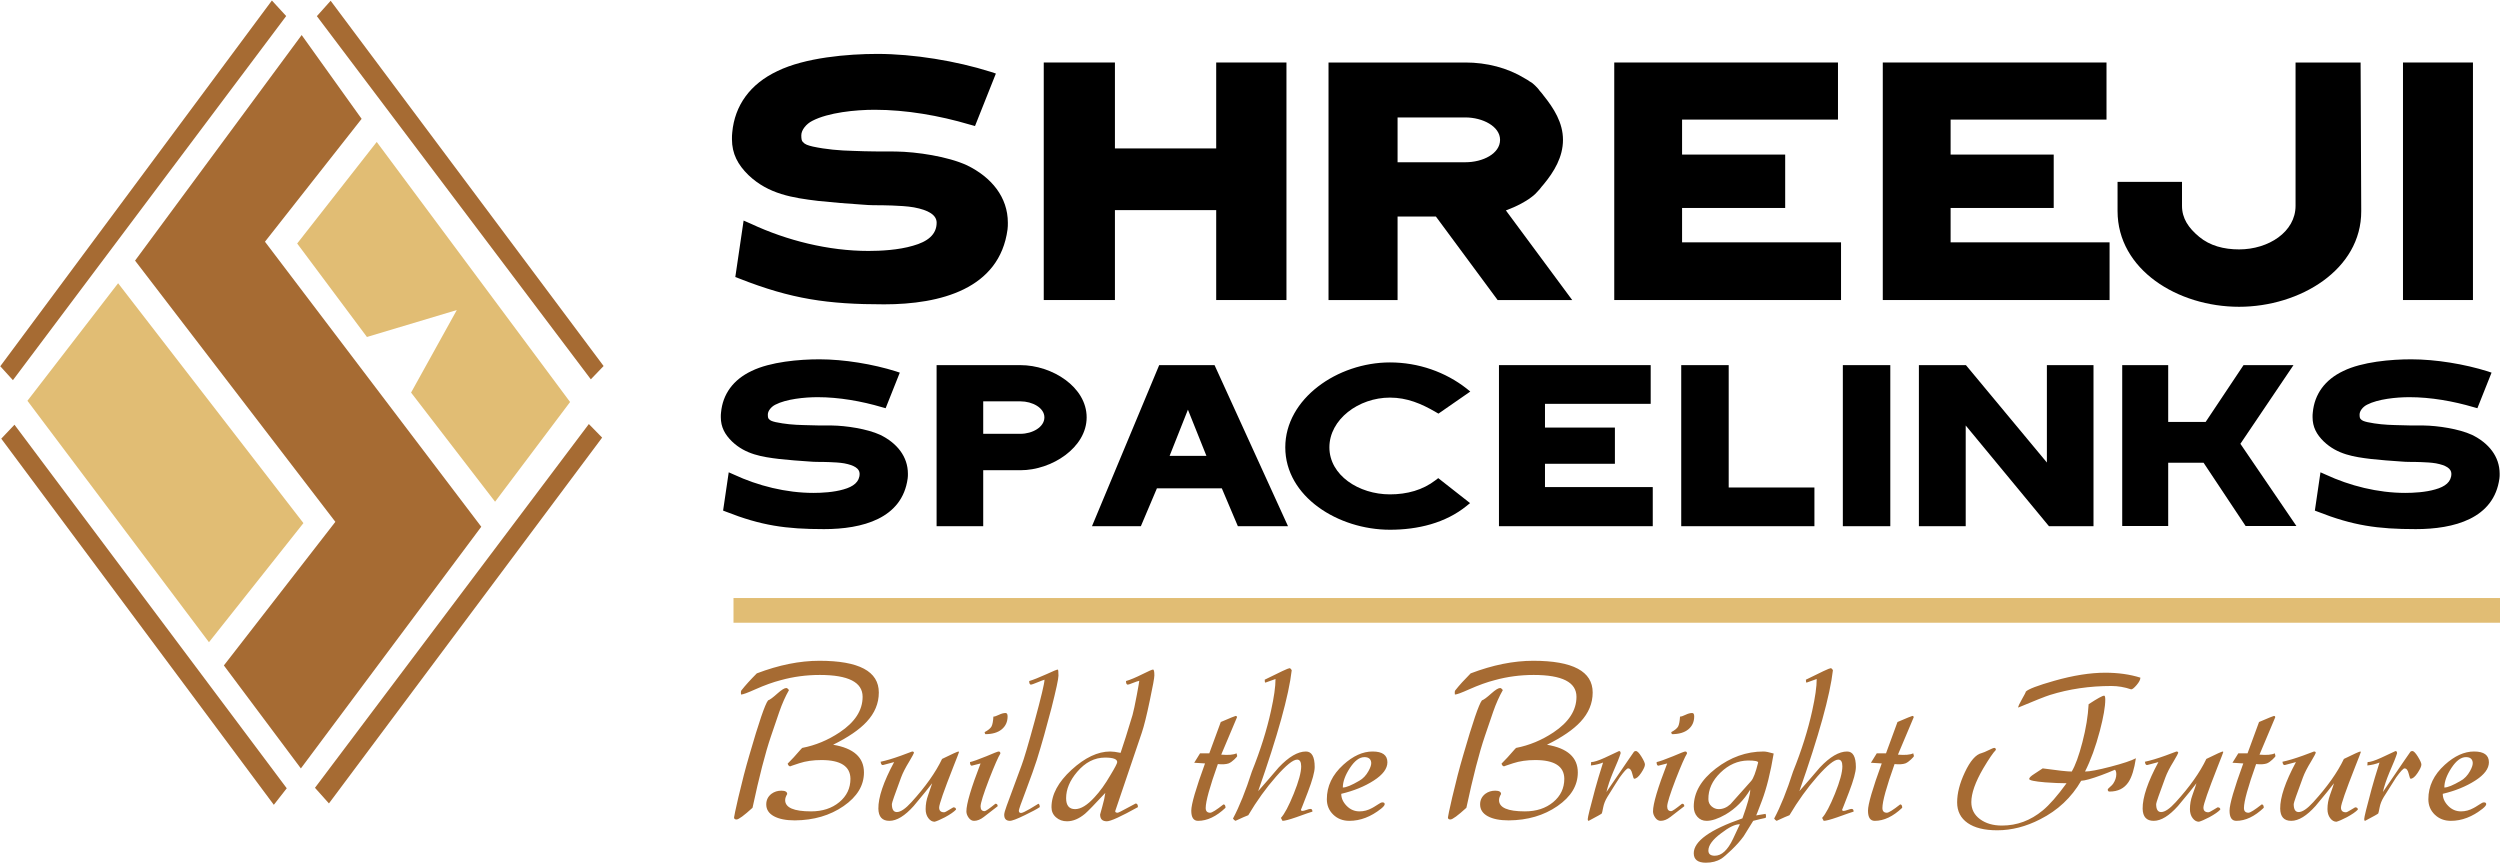 <?xml version="1.0" encoding="UTF-8" standalone="no"?>
<!DOCTYPE svg PUBLIC "-//W3C//DTD SVG 1.1//EN" "http://www.w3.org/Graphics/SVG/1.1/DTD/svg11.dtd">
<svg width="100%" height="100%" viewBox="0 0 500 173" version="1.1" xmlns="http://www.w3.org/2000/svg" xmlns:xlink="http://www.w3.org/1999/xlink" xml:space="preserve" xmlns:serif="http://www.serif.com/" style="fill-rule:evenodd;clip-rule:evenodd;stroke-linejoin:round;stroke-miterlimit:2;">
    <g id="Layer-1" serif:id="Layer 1" transform="matrix(1.853,0,0,1.853,-105.222,-177.503)">
        <g transform="matrix(1,0,0,1,0,-19.332)">
            <path d="M92.981,171.448L71.362,143.253L89.344,118.907L95.816,127.952L85.383,141.213L108.729,171.977L89.259,198.063L80.948,186.948L92.981,171.448Z" style="fill:rgb(166,107,51);fill-rule:nonzero;"/>
        </g>
        <g transform="matrix(0.611,-0.792,-0.792,-0.611,149.278,297.725)">
            <path d="M70.925,167.762L86.943,167.762L78.665,136.121L62.263,136.34L70.925,167.762Z" style="fill:rgb(225,189,116);fill-rule:nonzero;"/>
        </g>
        <g transform="matrix(-0.597,-0.802,-0.802,0.597,224.201,139.193)">
            <path d="M47.462,136.567L96.74,136.567L97.095,134.524L48.061,134.382L47.462,136.567Z" style="fill:rgb(166,107,51);fill-rule:nonzero;"/>
        </g>
        <g transform="matrix(1,0,0,1,0,-36.58)">
            <path d="M88.86,158.654L97.446,147.693L118.315,175.762L110.219,186.525L101.153,174.745L106.091,165.834L96.389,168.744L88.86,158.654Z" style="fill:rgb(225,189,116);fill-rule:nonzero;"/>
        </g>
        <g transform="matrix(-0.673,-0.74,-0.74,0.673,255.086,47.778)">
            <path d="M66.589,205.531L68.617,205.531L78.094,157.294L75.815,157.282L66.589,205.531Z" style="fill:rgb(166,107,51);fill-rule:nonzero;"/>
        </g>
        <g transform="matrix(-0.602,-0.798,-0.798,0.602,315.213,92.017)">
            <path d="M81.565,182.401L130.684,182.401L131.115,180.212L81.881,180.435L81.565,182.401Z" style="fill:rgb(166,107,51);fill-rule:nonzero;"/>
        </g>
        <g transform="matrix(-0.667,-0.745,-0.745,0.667,278.157,150.785)">
            <path d="M100.35,159.645L102.611,159.645L112.146,111.43L110.098,111.338L100.35,159.645Z" style="fill:rgb(166,107,51);fill-rule:nonzero;"/>
        </g>
        <g transform="matrix(1,0,0,1,0,-67.387)">
            <path d="M151.189,175.027C149.103,175.027 146.186,175.325 144.464,176.22C143.803,176.551 143.272,177.213 143.272,177.776C143.272,178.173 143.306,178.372 143.438,178.505C143.67,178.77 143.967,178.868 144.529,179.001C145.923,179.3 147.412,179.433 148.903,179.465C150.46,179.532 151.983,179.532 153.473,179.532C155.725,179.565 159.072,180.061 161.158,181.022C163.809,182.314 165.565,184.467 165.565,187.217C165.565,187.448 165.565,187.713 165.531,187.944C164.669,194.371 158.277,196.027 152.215,196.027C146.121,196.027 142.212,195.464 136.581,193.244L136.149,193.079L137.045,186.985L137.873,187.348C141.714,189.137 146.186,190.264 150.525,190.264C151.85,190.264 153.772,190.165 155.33,189.701C156.885,189.27 157.879,188.509 157.879,187.217C157.879,186.389 157.017,185.858 155.429,185.56C154.666,185.428 153.838,185.395 153.077,185.361C152.314,185.329 151.585,185.329 151.09,185.329C150.692,185.329 150.261,185.295 149.829,185.262C148.241,185.163 146.684,185.03 145.095,184.865C142.345,184.533 139.727,184.136 137.573,182.082C136.415,180.956 135.787,179.763 135.787,178.207C135.787,177.941 135.787,177.71 135.818,177.478C136.084,174.564 137.74,172.244 140.688,170.854C143.67,169.395 148.275,168.998 151.486,168.998C155.395,168.998 159.999,169.76 163.677,170.92L164.273,171.118L162.02,176.782L161.424,176.617C158.176,175.656 154.6,175.027 151.189,175.027" style="fill-rule:nonzero;"/>
        </g>
        <g transform="matrix(1,0,0,1,0,-66.924)">
            <path d="M177.122,185.395L177.122,195.1L169.44,195.1L169.44,169.462L177.122,169.462L177.122,178.737L188.053,178.737L188.053,169.462L195.636,169.462L195.636,195.1L188.053,195.1L188.053,185.395L177.122,185.395Z" style="fill-rule:nonzero;"/>
        </g>
        <g transform="matrix(1,0,0,1,0,-66.924)">
            <path d="M207.629,175.392L207.629,180.228L214.948,180.228C216.836,180.228 218.692,179.3 218.692,177.81C218.692,176.352 216.804,175.392 214.948,175.392L207.629,175.392ZM214.948,169.462C217.234,169.462 219.487,170.026 221.374,171.185C221.539,171.284 221.74,171.384 221.904,171.517C222.104,171.616 222.302,171.781 222.468,171.946C222.633,172.112 222.833,172.311 222.963,172.51C223.13,172.676 223.263,172.873 223.396,173.04C224.487,174.398 225.482,175.954 225.482,177.81C225.482,179.664 224.521,181.254 223.396,182.612C223.263,182.777 223.096,182.943 222.963,183.143L222.468,183.672C221.672,184.401 220.413,185.03 219.32,185.428L226.477,195.1L218.427,195.1L211.768,186.09L207.629,186.09L207.629,195.1L200.176,195.1L200.176,169.462L214.948,169.462Z" style="fill-rule:nonzero;"/>
        </g>
        <g transform="matrix(1,0,0,1,0,-66.924)">
            <path d="M255.163,175.624L238.336,175.624L238.336,179.4L249.465,179.4L249.465,185.163L238.336,185.163L238.336,188.873L255.493,188.873L255.493,195.1L231.016,195.1L231.016,169.462L255.163,169.462L255.163,175.624Z" style="fill-rule:nonzero;"/>
        </g>
        <g transform="matrix(1,0,0,1,0,-66.924)">
            <path d="M284.146,175.624L267.32,175.624L267.32,179.4L278.448,179.4L278.448,185.163L267.32,185.163L267.32,188.873L284.477,188.873L284.477,195.1L259.999,195.1L259.999,169.462L284.146,169.462L284.146,175.624Z" style="fill-rule:nonzero;"/>
        </g>
        <g transform="matrix(1,0,0,1,0,-66.195)">
            <path d="M285.339,184.765L285.339,181.619L292.295,181.619L292.295,184.202C292.295,185.561 292.99,186.587 294.15,187.548C295.308,188.509 296.8,188.906 298.456,188.906C301.634,188.906 304.551,187.017 304.551,184.202L304.551,168.733L311.572,168.733L311.64,184.765C311.671,191.092 305.014,195.1 298.456,195.1C291.831,195.1 285.339,191.092 285.339,184.765" style="fill-rule:nonzero;"/>
        </g>
        <g transform="matrix(-1,0,0,1,639.843,-66.924)">
            <rect x="316.145" y="169.462" width="7.552" height="25.638"/>
        </g>
        <g transform="matrix(1,0,0,1,0,-10.162)">
            <path d="M145.03,148.823C143.613,148.823 141.636,149.026 140.47,149.632C140.019,149.856 139.66,150.307 139.66,150.688C139.66,150.958 139.683,151.092 139.774,151.182C139.93,151.361 140.134,151.429 140.514,151.519C141.457,151.721 142.467,151.811 143.48,151.833C144.535,151.879 145.569,151.879 146.579,151.879C148.105,151.901 150.374,152.238 151.79,152.889C153.587,153.766 154.778,155.225 154.778,157.09C154.778,157.246 154.778,157.426 154.754,157.582C154.171,161.941 149.837,163.064 145.725,163.064C141.592,163.064 138.941,162.681 135.123,161.176L134.831,161.064L135.438,156.931L135.998,157.178C138.605,158.392 141.636,159.155 144.579,159.155C145.477,159.155 146.78,159.087 147.837,158.775C148.892,158.481 149.566,157.965 149.566,157.09C149.566,156.527 148.983,156.167 147.905,155.964C147.387,155.876 146.827,155.853 146.308,155.831C145.793,155.808 145.298,155.808 144.962,155.808C144.691,155.808 144.399,155.785 144.108,155.764C143.03,155.698 141.975,155.607 140.897,155.495C139.032,155.27 137.258,155.001 135.797,153.608C135.011,152.845 134.584,152.036 134.584,150.98C134.584,150.8 134.584,150.643 134.607,150.487C134.787,148.51 135.909,146.937 137.909,145.994C139.93,145.004 143.053,144.736 145.23,144.736C147.881,144.736 151.004,145.252 153.496,146.038L153.902,146.174L152.374,150.014L151.97,149.902C149.769,149.251 147.342,148.823 145.03,148.823" style="fill-rule:nonzero;"/>
        </g>
        <g transform="matrix(1,0,0,1,0,-9.85)">
            <path d="M162.906,148.961L162.906,152.465L166.927,152.465C168.208,152.465 169.51,151.746 169.51,150.69C169.51,149.657 168.208,148.961 166.927,148.961L162.906,148.961ZM166.927,145.052C170.341,145.052 174.07,147.411 174.07,150.69C174.07,153.948 170.32,156.395 166.927,156.395L162.906,156.395L162.906,162.437L157.874,162.437L157.874,145.052L166.927,145.052Z" style="fill-rule:nonzero;"/>
        </g>
        <g transform="matrix(1,0,0,1,0,-9.85)">
            <path d="M186.998,154.846L185.001,149.859L183.024,154.846L186.998,154.846ZM181.899,145.052L187.875,145.052L195.803,162.437L190.391,162.437L188.659,158.348L181.654,158.348L179.922,162.437L174.646,162.437L181.899,145.052Z" style="fill-rule:nonzero;"/>
        </g>
        <g transform="matrix(1,0,0,1,0,-9.759)">
            <path d="M206.806,162.728C201.212,162.728 195.509,159.155 195.509,153.833C195.509,148.578 201.144,144.669 206.806,144.669C209.884,144.669 212.804,145.703 215.093,147.5L215.476,147.813L212.041,150.195L211.77,150.038C210.197,149.117 208.648,148.466 206.806,148.466C203.416,148.466 200.27,150.824 200.27,153.833C200.27,156.842 203.436,158.91 206.806,158.91C208.671,158.91 210.356,158.436 211.726,157.381L212.018,157.157L215.453,159.853L215.093,160.145C212.804,162.009 209.817,162.728 206.806,162.728" style="fill-rule:nonzero;"/>
        </g>
        <g transform="matrix(1,0,0,1,0,-9.851)">
            <path d="M234.949,149.231L223.539,149.231L223.539,151.792L231.086,151.792L231.086,155.7L223.539,155.7L223.539,158.215L235.172,158.215L235.172,162.437L218.572,162.437L218.572,145.052L234.949,145.052L234.949,149.231Z" style="fill-rule:nonzero;"/>
        </g>
        <g transform="matrix(1,0,0,1,0,-9.85)">
            <path d="M243.368,145.052L243.368,158.259L252.621,158.259L252.621,162.437L238.245,162.437L238.245,145.052L243.368,145.052Z" style="fill-rule:nonzero;"/>
        </g>
        <g transform="matrix(-1,0,0,1,516.5,-9.85)">
            <rect x="255.689" y="145.052" width="5.123" height="17.385"/>
        </g>
        <g transform="matrix(1,0,0,1,0,-9.85)">
            <path d="M282.743,145.052L282.743,162.437L277.935,162.437L268.95,151.566L268.95,162.437L263.897,162.437L263.897,145.052L268.974,145.052L277.711,155.564L277.711,145.052L282.743,145.052Z" style="fill-rule:nonzero;"/>
        </g>
        <g transform="matrix(1,0,0,1,0,-9.871)">
            <path d="M304.642,162.436L299.16,162.436L294.623,155.608L290.805,155.608L290.805,162.436L285.842,162.436L285.842,145.073L290.805,145.073L290.805,151.205L294.847,151.205L298.936,145.073L304.327,145.073L298.597,153.564L304.642,162.436Z" style="fill-rule:nonzero;"/>
        </g>
        <g transform="matrix(1,0,0,1,0,-10.162)">
            <path d="M316.833,148.823C315.416,148.823 313.439,149.026 312.273,149.632C311.822,149.856 311.462,150.307 311.462,150.688C311.462,150.958 311.486,151.092 311.577,151.182C311.733,151.361 311.937,151.429 312.317,151.519C313.259,151.721 314.27,151.811 315.283,151.833C316.338,151.879 317.372,151.879 318.382,151.879C319.908,151.901 322.177,152.238 323.593,152.889C325.391,153.766 326.58,155.225 326.58,157.09C326.58,157.246 326.58,157.426 326.557,157.582C325.974,161.941 321.64,163.064 317.528,163.064C313.395,163.064 310.744,162.681 306.926,161.176L306.634,161.064L307.241,156.931L307.801,157.178C310.408,158.392 313.439,159.155 316.382,159.155C317.281,159.155 318.583,159.087 319.64,158.775C320.695,158.481 321.369,157.965 321.369,157.09C321.369,156.527 320.786,156.167 319.708,155.964C319.189,155.876 318.63,155.853 318.111,155.831C317.596,155.808 317.101,155.808 316.765,155.808C316.494,155.808 316.203,155.785 315.911,155.764C314.833,155.698 313.778,155.607 312.699,155.495C310.835,155.27 309.062,155.001 307.6,153.608C306.814,152.845 306.387,152.036 306.387,150.98C306.387,150.8 306.387,150.643 306.41,150.487C306.59,148.51 307.712,146.937 309.712,145.994C311.733,145.004 314.856,144.736 317.033,144.736C319.684,144.736 322.807,145.252 325.3,146.038L325.706,146.174L324.177,150.014L323.773,149.902C321.572,149.251 319.145,148.823 316.833,148.823" style="fill-rule:nonzero;"/>
        </g>
        <g transform="matrix(-1,0,0,1,462.601,25.707)">
            <rect x="135.952" y="134.632" width="190.696" height="2.667" style="fill:rgb(225,189,116);"/>
        </g>
        <g transform="matrix(1,0,0,1,0,58.382)">
            <path d="M151.638,112.156C151.638,113.322 151.201,114.375 150.326,115.315C149.549,116.157 148.342,116.983 146.706,117.793C148.925,118.165 150.034,119.162 150.034,120.782C150.034,122.191 149.301,123.402 147.836,124.415C146.369,125.427 144.616,125.941 142.575,125.957C141.619,125.957 140.866,125.807 140.315,125.508C139.765,125.208 139.489,124.782 139.489,124.232C139.489,123.763 139.675,123.382 140.048,123.09C140.356,122.863 140.712,122.75 141.117,122.75C141.538,122.75 141.749,122.872 141.749,123.115C141.603,123.357 141.53,123.576 141.53,123.77C141.53,124.58 142.462,124.985 144.324,124.985C145.556,124.985 146.572,124.653 147.374,123.989C148.176,123.325 148.576,122.482 148.576,121.462C148.56,120.117 147.516,119.445 145.442,119.445C144.551,119.445 143.758,119.559 143.061,119.786C142.364,120.012 142.04,120.126 142.089,120.126C141.959,120.126 141.862,120.029 141.797,119.834C142.267,119.364 142.672,118.927 143.012,118.522C143.239,118.263 143.361,118.133 143.377,118.133C144.802,117.858 146.147,117.299 147.41,116.457C149.062,115.355 149.889,114.075 149.889,112.618C149.889,111.047 148.35,110.26 145.272,110.26C143.814,110.26 142.413,110.447 141.068,110.82C140.243,111.03 139.319,111.362 138.299,111.816C137.472,112.188 136.962,112.375 136.768,112.375C136.736,112.132 136.752,111.978 136.816,111.913C137.238,111.378 137.788,110.771 138.469,110.09C140.85,109.183 143.102,108.73 145.224,108.73C149.5,108.73 151.638,109.872 151.638,112.156ZM141.943,111.889C141.555,112.569 141.206,113.351 140.899,114.234C140.591,115.116 140.291,115.995 139.999,116.87C139.384,118.684 138.72,121.26 138.007,124.597C137.083,125.439 136.509,125.86 136.282,125.86C136.103,125.86 136.014,125.787 136.014,125.641C136.014,125.544 136.168,124.823 136.476,123.479C136.865,121.81 137.262,120.288 137.667,118.911C138.687,115.38 139.359,113.412 139.684,113.006C139.878,112.942 140.218,112.69 140.704,112.253C141.141,111.864 141.457,111.67 141.652,111.67C141.733,111.67 141.83,111.743 141.943,111.889ZM160.24,118.522C160.272,118.522 160.288,118.546 160.288,118.595C160.288,118.627 160.086,119.154 159.681,120.174C158.66,122.766 158.15,124.232 158.15,124.573C158.15,124.912 158.328,125.083 158.685,125.083C158.766,125.083 158.948,124.993 159.231,124.815C159.515,124.637 159.664,124.548 159.681,124.548C159.875,124.548 159.972,124.629 159.972,124.791C159.746,125.034 159.349,125.309 158.782,125.617C158.279,125.876 157.907,126.038 157.664,126.103C157.405,126.103 157.178,125.973 156.984,125.714C156.789,125.455 156.692,125.131 156.692,124.742C156.692,124.224 156.781,123.722 156.959,123.236C157.218,122.507 157.364,122.078 157.397,121.948C157.073,122.385 156.409,123.204 155.404,124.402C154.449,125.471 153.574,126.006 152.78,126.006C152.003,126.006 151.606,125.569 151.59,124.694C151.573,123.479 152.14,121.802 153.29,119.664L152.1,119.98C151.954,120.012 151.865,119.895 151.832,119.628C152.432,119.502 153.169,119.283 154.043,118.967C154.821,118.672 155.218,118.522 155.234,118.522C155.364,118.522 155.429,118.571 155.429,118.668C155.429,118.717 155.258,119.028 154.918,119.607C154.513,120.267 154.222,120.838 154.043,121.321C153.38,123.106 153.047,124.062 153.047,124.192C153.047,124.771 153.226,125.058 153.582,125.058C153.987,125.058 154.513,124.702 155.161,123.989C156.668,122.337 157.769,120.782 158.466,119.323C159.551,118.789 160.142,118.522 160.24,118.522ZM165.537,114.732C165.537,115.315 165.326,115.78 164.905,116.129C164.484,116.477 163.892,116.651 163.131,116.651C163.083,116.554 163.058,116.481 163.058,116.433C163.447,116.222 163.694,116.019 163.799,115.825C163.905,115.631 163.973,115.274 164.006,114.756C164.135,114.756 164.334,114.691 164.601,114.561C164.868,114.432 165.107,114.367 165.318,114.367C165.463,114.367 165.537,114.489 165.537,114.732ZM164.759,118.741C164.532,119.097 164.127,120.02 163.544,121.511C162.929,123.115 162.621,124.094 162.621,124.451C162.621,124.791 162.766,124.961 163.058,124.961C163.172,124.961 163.56,124.694 164.224,124.159C164.387,124.159 164.467,124.248 164.467,124.427L162.961,125.593C162.605,125.868 162.256,126.006 161.916,126.006C161.689,126.006 161.495,125.893 161.333,125.666C161.171,125.439 161.09,125.212 161.09,124.985C161.09,124.175 161.6,122.45 162.621,119.81L161.669,120.053C161.544,120.053 161.479,119.924 161.479,119.664C161.787,119.599 162.378,119.389 163.252,119.033C164.047,118.692 164.484,118.522 164.564,118.522C164.695,118.522 164.759,118.595 164.759,118.741ZM171.028,110.334C171.028,110.674 170.777,111.84 170.274,113.833C169.74,115.89 169.214,117.753 168.695,119.421C168.469,120.134 168.064,121.268 167.48,122.823C166.994,124.086 166.751,124.782 166.751,124.912C166.751,125.075 166.832,125.155 166.994,125.155C167.124,125.155 167.44,125.01 167.942,124.718C168.249,124.524 168.558,124.337 168.865,124.159C168.962,124.208 169.011,124.329 169.011,124.524C168.703,124.734 168.16,125.026 167.383,125.399C166.525,125.82 165.982,126.022 165.755,126.006C165.366,125.989 165.172,125.771 165.172,125.35C165.172,125.188 165.261,124.864 165.439,124.378L167.043,120.029C167.302,119.348 167.772,117.761 168.452,115.266C169.165,112.642 169.521,111.144 169.521,110.771C169.36,110.82 169.092,110.921 168.719,111.075C168.347,111.229 168.128,111.306 168.064,111.306C167.934,111.306 167.869,111.176 167.869,110.917C168.306,110.787 168.938,110.536 169.764,110.164C170.461,109.84 170.858,109.677 170.955,109.677C171.003,109.677 171.028,109.896 171.028,110.334ZM181.379,110.309C181.379,110.568 181.217,111.46 180.893,112.982C180.553,114.618 180.261,115.793 180.018,116.506L177.151,124.961C177.151,125.075 177.24,125.131 177.418,125.131C177.483,125.131 177.819,124.965 178.427,124.633C179.034,124.301 179.346,124.134 179.362,124.134C179.524,124.134 179.605,124.265 179.605,124.524C177.775,125.544 176.657,126.054 176.252,126.054C175.766,126.054 175.523,125.812 175.523,125.325C175.523,125.293 175.604,124.997 175.766,124.439C175.928,123.88 176.033,123.398 176.082,122.993C174.932,124.228 174.203,124.977 173.895,125.241C173.247,125.783 172.599,126.054 171.951,126.054C171.481,126.054 171.085,125.913 170.761,125.625C170.437,125.342 170.275,124.977 170.275,124.54C170.275,123.167 170.996,121.823 172.437,120.502C173.879,119.182 175.272,118.522 176.617,118.522C176.892,118.522 177.264,118.571 177.734,118.668C178.042,117.777 178.471,116.416 179.022,114.586C179.135,114.181 179.289,113.46 179.484,112.423C179.662,111.468 179.751,110.957 179.751,110.893C179.589,110.925 179.358,111.002 179.058,111.123C178.759,111.245 178.576,111.306 178.512,111.306C178.382,111.306 178.317,111.176 178.317,110.917C178.771,110.787 179.37,110.536 180.115,110.164C180.763,109.84 181.136,109.677 181.233,109.677C181.33,109.677 181.379,109.888 181.379,110.309ZM177.369,119.668C177.369,119.34 176.932,119.178 176.057,119.178C174.923,119.178 173.919,119.692 173.045,120.721C172.251,121.653 171.854,122.6 171.854,123.564C171.854,124.349 172.178,124.742 172.826,124.742C173.442,124.742 174.138,124.317 174.915,123.466C175.499,122.847 176.074,122.045 176.641,121.065C177.127,120.263 177.369,119.797 177.369,119.668ZM190.32,119.008C190.32,119.057 190.215,119.182 190.005,119.381C189.794,119.583 189.591,119.725 189.397,119.806C189.122,119.903 188.733,119.927 188.231,119.879C187.356,122.333 186.919,123.912 186.919,124.621C186.919,124.961 187.081,125.131 187.405,125.131C187.599,125.131 188.077,124.831 188.838,124.232C188.984,124.232 189.057,124.354 189.057,124.597C188.069,125.536 187.081,126.006 186.093,126.006C185.607,126.006 185.363,125.641 185.363,124.912C185.363,124.216 185.858,122.515 186.846,119.81L185.68,119.737L186.311,118.717L187.307,118.717L188.547,115.339C189.568,114.901 190.102,114.683 190.151,114.683C190.248,114.683 190.296,114.732 190.296,114.829L188.595,118.862C189.373,118.927 189.924,118.878 190.248,118.717L190.32,119.008ZM198.683,120.199C198.683,120.717 198.436,121.62 197.942,122.908C197.448,124.196 197.201,124.823 197.201,124.791C197.201,124.888 197.249,124.937 197.347,124.937C197.444,124.937 197.594,124.9 197.796,124.827C197.998,124.754 198.14,124.718 198.221,124.718C198.367,124.718 198.44,124.815 198.44,125.01C198.262,125.058 197.678,125.26 196.691,125.617C195.946,125.876 195.451,126.006 195.208,126.006L195.038,125.69C195.427,125.269 195.889,124.398 196.423,123.078C196.958,121.758 197.225,120.774 197.225,120.126C197.225,119.64 197.079,119.397 196.788,119.397C196.35,119.397 195.593,120.008 194.516,121.231C193.439,122.454 192.438,123.844 191.515,125.399C191.288,125.479 190.827,125.682 190.13,126.006C190.033,125.957 189.944,125.876 189.863,125.763C190.56,124.451 191.24,122.758 191.904,120.685C192.827,118.385 193.516,116.197 193.969,114.124C194.293,112.666 194.455,111.524 194.455,110.698C194.164,110.795 193.799,110.925 193.362,111.087C193.313,111.087 193.289,110.982 193.289,110.771C194.941,109.945 195.832,109.531 195.962,109.531C196.043,109.531 196.124,109.605 196.204,109.751C195.897,112.455 194.69,116.805 192.584,122.798C193.329,121.956 194.066,121.106 194.795,120.247C195.881,119.097 196.861,118.522 197.735,118.522C198.367,118.522 198.683,119.081 198.683,120.199ZM206.531,119.688C206.531,120.369 206.041,121.025 205.061,121.656C204.081,122.289 202.911,122.766 201.55,123.09C201.55,123.56 201.744,123.993 202.133,124.39C202.522,124.787 202.984,124.985 203.518,124.985C203.988,124.985 204.441,124.864 204.879,124.621C204.928,124.605 205.154,124.467 205.559,124.208C205.737,124.078 205.883,124.013 205.997,124.013C206.159,124.013 206.239,124.078 206.239,124.208C206.239,124.321 206.11,124.483 205.851,124.694C204.75,125.569 203.607,126.006 202.425,126.006C201.728,126.006 201.149,125.783 200.688,125.337C200.226,124.892 199.995,124.337 199.995,123.673C199.995,122.264 200.586,121.025 201.769,119.956C202.821,119 203.874,118.522 204.928,118.522C205.997,118.522 206.531,118.911 206.531,119.688ZM204.782,119.688C204.733,119.316 204.49,119.13 204.053,119.13C203.518,119.13 202.996,119.518 202.486,120.296C201.976,121.073 201.72,121.778 201.72,122.41C202.076,122.41 202.668,122.167 203.494,121.681C203.899,121.454 204.231,121.106 204.49,120.636C204.717,120.231 204.814,119.915 204.782,119.688ZM228.687,112.156C228.687,113.322 228.249,114.375 227.375,115.315C226.597,116.157 225.391,116.983 223.754,117.793C225.974,118.165 227.083,119.162 227.083,120.782C227.083,122.191 226.35,123.402 224.884,124.415C223.419,125.427 221.665,125.941 219.624,125.957C218.668,125.957 217.915,125.807 217.364,125.508C216.813,125.208 216.538,124.782 216.538,124.232C216.538,123.763 216.724,123.382 217.097,123.09C217.405,122.863 217.761,122.75 218.166,122.75C218.587,122.75 218.798,122.872 218.798,123.115C218.652,123.357 218.579,123.576 218.579,123.77C218.579,124.58 219.511,124.985 221.373,124.985C222.604,124.985 223.621,124.653 224.423,123.989C225.225,123.325 225.625,122.482 225.625,121.462C225.609,120.117 224.564,119.445 222.491,119.445C221.6,119.445 220.806,119.559 220.11,119.786C219.413,120.012 219.089,120.126 219.138,120.126C219.008,120.126 218.911,120.029 218.847,119.834C219.316,119.364 219.721,118.927 220.061,118.522C220.288,118.263 220.409,118.133 220.426,118.133C221.851,117.858 223.196,117.299 224.459,116.457C226.111,115.355 226.938,114.075 226.938,112.618C226.938,111.047 225.399,110.26 222.321,110.26C220.863,110.26 219.462,110.447 218.117,110.82C217.291,111.03 216.368,111.362 215.347,111.816C214.521,112.188 214.011,112.375 213.817,112.375C213.784,112.132 213.801,111.978 213.865,111.913C214.286,111.378 214.837,110.771 215.517,110.09C217.898,109.183 220.15,108.73 222.272,108.73C226.549,108.73 228.687,109.872 228.687,112.156ZM218.992,111.889C218.603,112.569 218.255,113.351 217.947,114.234C217.639,115.116 217.34,115.995 217.048,116.87C216.433,118.684 215.768,121.26 215.056,124.597C214.133,125.439 213.557,125.86 213.331,125.86C213.152,125.86 213.064,125.787 213.064,125.641C213.064,125.544 213.217,124.823 213.525,123.479C213.914,121.81 214.311,120.288 214.716,118.911C215.736,115.38 216.409,113.412 216.732,113.006C216.927,112.942 217.267,112.69 217.753,112.253C218.19,111.864 218.506,111.67 218.701,111.67C218.782,111.67 218.879,111.743 218.992,111.889ZM234.328,119.932C234.328,120.126 234.19,120.43 233.915,120.843C233.64,121.256 233.388,121.462 233.162,121.462C233.113,121.462 233.044,121.276 232.955,120.904C232.866,120.53 232.716,120.344 232.506,120.344C232.376,120.344 232.076,120.669 231.607,121.316C231.461,121.527 231.015,122.232 230.27,123.43C230.043,123.803 229.894,124.179 229.821,124.56C229.748,124.941 229.699,125.155 229.675,125.204C229.651,125.253 229.177,125.52 228.254,126.006C228.189,126.006 228.156,125.941 228.156,125.812C228.156,125.617 228.423,124.532 228.958,122.556C229.136,121.891 229.42,120.943 229.809,119.713C229.403,119.875 228.966,119.98 228.497,120.029L228.521,119.664C228.812,119.664 229.298,119.51 229.979,119.202C230.497,118.959 231.015,118.717 231.534,118.473C231.647,118.473 231.704,118.554 231.704,118.717C231.575,119.138 231.299,119.826 230.878,120.782C230.554,121.559 230.319,122.264 230.173,122.895L232.433,119.579C232.659,119.251 232.886,118.923 233.113,118.595C233.162,118.514 233.243,118.473 233.356,118.473C233.502,118.473 233.701,118.676 233.952,119.081C234.203,119.486 234.328,119.769 234.328,119.932ZM239.645,114.732C239.645,115.315 239.435,115.78 239.014,116.129C238.592,116.477 238.001,116.651 237.24,116.651C237.192,116.554 237.167,116.481 237.167,116.433C237.556,116.222 237.803,116.019 237.908,115.825C238.013,115.631 238.082,115.274 238.115,114.756C238.244,114.756 238.443,114.691 238.71,114.561C238.977,114.432 239.216,114.367 239.426,114.367C239.573,114.367 239.645,114.489 239.645,114.732ZM238.868,118.741C238.641,119.097 238.236,120.02 237.653,121.511C237.037,123.115 236.73,124.094 236.73,124.451C236.73,124.791 236.876,124.961 237.167,124.961C237.28,124.961 237.669,124.694 238.333,124.159C238.495,124.159 238.576,124.248 238.576,124.427L237.07,125.593C236.713,125.868 236.365,126.006 236.025,126.006C235.798,126.006 235.604,125.893 235.442,125.666C235.28,125.439 235.199,125.212 235.199,124.985C235.199,124.175 235.709,122.45 236.73,119.81L235.778,120.053C235.653,120.053 235.587,119.924 235.587,119.664C235.895,119.599 236.487,119.389 237.361,119.033C238.155,118.692 238.592,118.522 238.673,118.522C238.803,118.522 238.868,118.595 238.868,118.741ZM248.223,118.741C247.882,120.798 247.461,122.491 246.959,123.819C246.538,124.937 246.327,125.471 246.327,125.423C246.57,125.374 246.91,125.318 247.348,125.253C247.412,125.447 247.412,125.593 247.348,125.69C247.023,125.755 246.582,125.86 246.015,126.006C245.404,126.994 245.056,127.553 244.974,127.683C244.635,128.152 244.206,128.634 243.691,129.128C243.172,129.622 242.804,129.942 242.577,130.088C242.108,130.38 241.548,130.525 240.905,130.525C240.034,130.525 239.597,130.185 239.597,129.505C239.597,128.209 241.346,126.954 244.849,125.739C245.412,124.183 245.695,123.147 245.695,122.628C244.999,123.795 244.108,124.694 243.023,125.325C242.229,125.779 241.548,126.006 240.982,126.006C240.576,126.006 240.244,125.86 239.986,125.569C239.726,125.277 239.597,124.912 239.597,124.475C239.597,122.952 240.39,121.58 241.978,120.356C243.565,119.134 245.282,118.522 247.129,118.522C247.356,118.522 247.72,118.595 248.223,118.741ZM246.546,119.713C246.546,119.567 246.182,119.494 245.453,119.494C244.351,119.51 243.359,119.947 242.476,120.806C241.593,121.665 241.16,122.62 241.176,123.673C241.176,123.981 241.289,124.236 241.516,124.439C241.743,124.641 242.003,124.742 242.294,124.742C242.747,124.742 243.169,124.564 243.558,124.208C243.638,124.127 244.384,123.292 245.793,121.705C246.036,121.43 246.287,120.766 246.546,119.713ZM244.577,126.37C244.067,126.37 243.395,126.694 242.557,127.342C241.638,128.022 241.176,128.646 241.176,129.213C241.176,129.586 241.407,129.772 241.864,129.772C242.606,129.772 243.262,129.165 243.837,127.95L244.577,126.37ZM257.095,120.199C257.095,120.717 256.848,121.62 256.354,122.908C255.86,124.196 255.613,124.823 255.613,124.791C255.613,124.888 255.662,124.937 255.759,124.937C255.856,124.937 256.006,124.9 256.208,124.827C256.411,124.754 256.553,124.718 256.634,124.718C256.779,124.718 256.852,124.815 256.852,125.01C256.674,125.058 256.091,125.26 255.103,125.617C254.358,125.876 253.863,126.006 253.621,126.006L253.451,125.69C253.839,125.269 254.301,124.398 254.836,123.078C255.37,121.758 255.637,120.774 255.637,120.126C255.637,119.64 255.492,119.397 255.2,119.397C254.763,119.397 254.005,120.008 252.928,121.231C251.851,122.454 250.851,123.844 249.927,125.399C249.7,125.479 249.239,125.682 248.542,126.006C248.445,125.957 248.356,125.876 248.275,125.763C248.972,124.451 249.652,122.758 250.316,120.685C251.24,118.385 251.928,116.197 252.382,114.124C252.705,112.666 252.867,111.524 252.867,110.698C252.576,110.795 252.211,110.925 251.774,111.087C251.725,111.087 251.701,110.982 251.701,110.771C253.353,109.945 254.244,109.531 254.374,109.531C254.455,109.531 254.536,109.605 254.617,109.751C254.309,112.455 253.102,116.805 250.997,122.798C251.741,121.956 252.479,121.106 253.208,120.247C254.293,119.097 255.273,118.522 256.148,118.522C256.779,118.522 257.095,119.081 257.095,120.199ZM263.36,119.008C263.36,119.057 263.255,119.182 263.044,119.381C262.834,119.583 262.631,119.725 262.437,119.806C262.161,119.903 261.773,119.927 261.27,119.879C260.396,122.333 259.959,123.912 259.959,124.621C259.959,124.961 260.12,125.131 260.444,125.131C260.639,125.131 261.116,124.831 261.878,124.232C262.024,124.232 262.096,124.354 262.096,124.597C261.109,125.536 260.12,126.006 259.132,126.006C258.646,126.006 258.403,125.641 258.403,124.912C258.403,124.216 258.897,122.515 259.886,119.81L258.719,119.737L259.351,118.717L260.348,118.717L261.586,115.339C262.607,114.901 263.142,114.683 263.19,114.683C263.287,114.683 263.336,114.732 263.336,114.829L261.635,118.862C262.412,118.927 262.963,118.878 263.287,118.717L263.36,119.008ZM287.804,110.552C287.804,110.763 287.67,111.026 287.403,111.342C287.136,111.657 286.937,111.816 286.808,111.816C286.095,111.573 285.382,111.451 284.669,111.451C282.321,111.451 280.109,111.775 278.036,112.423C277.566,112.569 276.424,113.023 274.61,113.783C274.61,113.654 274.748,113.351 275.023,112.873C275.298,112.395 275.436,112.124 275.436,112.059C275.711,111.783 276.732,111.395 278.498,110.893C280.555,110.309 282.393,110.018 284.013,110.018C285.407,110.018 286.67,110.196 287.804,110.552ZM287.318,119.251C287.14,120.434 286.872,121.292 286.516,121.827C286.063,122.507 285.382,122.847 284.475,122.847C284.345,122.847 284.281,122.774 284.281,122.628C284.281,122.58 284.361,122.486 284.524,122.349C284.685,122.211 284.799,122.094 284.864,121.997C285.091,121.656 285.204,121.316 285.204,120.976C285.204,120.75 285.155,120.587 285.059,120.49C284.524,120.717 284.038,120.911 283.6,121.073C282.547,121.462 281.819,121.665 281.413,121.681C280.361,123.495 278.886,124.88 276.991,125.836C275.452,126.629 273.905,127.026 272.35,127.026C270.973,127.026 269.908,126.764 269.155,126.237C268.402,125.71 268.025,124.969 268.025,124.013C268.025,123.026 268.301,121.948 268.851,120.782C269.434,119.535 270.042,118.838 270.674,118.692C270.852,118.643 271.103,118.538 271.427,118.376C271.751,118.214 271.953,118.133 272.034,118.133C272.148,118.133 272.205,118.206 272.205,118.352C271.913,118.643 271.459,119.308 270.844,120.344C269.985,121.819 269.556,123.033 269.556,123.989C269.556,124.75 269.868,125.362 270.491,125.824C271.115,126.285 271.905,126.516 272.861,126.516C274.48,126.516 275.946,125.973 277.259,124.888C277.987,124.289 278.846,123.309 279.834,121.948C279.154,121.948 278.384,121.915 277.526,121.851C276.376,121.754 275.801,121.632 275.801,121.486C275.801,121.357 275.979,121.178 276.335,120.952C276.951,120.547 277.259,120.344 277.259,120.344C278.878,120.571 279.923,120.685 280.393,120.685C280.782,120.037 281.167,118.98 281.547,117.514C281.928,116.048 282.151,114.683 282.216,113.419C283.155,112.804 283.714,112.496 283.892,112.496C283.973,112.496 284.013,112.642 284.013,112.933C284.013,113.679 283.819,114.797 283.43,116.287C282.977,118.004 282.442,119.469 281.827,120.685C282.329,120.685 283.248,120.51 284.584,120.162C285.921,119.814 286.832,119.51 287.318,119.251ZM296.697,118.522C296.729,118.522 296.745,118.546 296.745,118.595C296.745,118.627 296.543,119.154 296.138,120.174C295.118,122.766 294.607,124.232 294.607,124.573C294.607,124.912 294.786,125.083 295.142,125.083C295.223,125.083 295.405,124.993 295.689,124.815C295.972,124.637 296.121,124.548 296.138,124.548C296.332,124.548 296.43,124.629 296.43,124.791C296.203,125.034 295.806,125.309 295.239,125.617C294.737,125.876 294.364,126.038 294.121,126.103C293.862,126.103 293.635,125.973 293.441,125.714C293.247,125.455 293.15,125.131 293.15,124.742C293.15,124.224 293.238,123.722 293.417,123.236C293.676,122.507 293.821,122.078 293.854,121.948C293.53,122.385 292.866,123.204 291.861,124.402C290.906,125.471 290.031,126.006 289.238,126.006C288.46,126.006 288.063,125.569 288.047,124.694C288.031,123.479 288.597,121.802 289.748,119.664L288.557,119.98C288.411,120.012 288.322,119.895 288.29,119.628C288.889,119.502 289.626,119.283 290.501,118.967C291.279,118.672 291.675,118.522 291.692,118.522C291.821,118.522 291.886,118.571 291.886,118.668C291.886,118.717 291.716,119.028 291.376,119.607C290.97,120.267 290.679,120.838 290.501,121.321C289.837,123.106 289.505,124.062 289.505,124.192C289.505,124.771 289.683,125.058 290.039,125.058C290.444,125.058 290.97,124.702 291.618,123.989C293.125,122.337 294.227,120.782 294.923,119.323C296.008,118.789 296.6,118.522 296.697,118.522ZM302.383,119.008C302.383,119.057 302.277,119.182 302.067,119.381C301.856,119.583 301.654,119.725 301.459,119.806C301.184,119.903 300.795,119.927 300.293,119.879C299.418,122.333 298.981,123.912 298.981,124.621C298.981,124.961 299.143,125.131 299.467,125.131C299.661,125.131 300.139,124.831 300.9,124.232C301.046,124.232 301.119,124.354 301.119,124.597C300.131,125.536 299.143,126.006 298.155,126.006C297.669,126.006 297.426,125.641 297.426,124.912C297.426,124.216 297.92,122.515 298.908,119.81L297.741,119.737L298.373,118.717L299.37,118.717L300.609,115.339C301.629,114.901 302.164,114.683 302.213,114.683C302.31,114.683 302.358,114.732 302.358,114.829L300.658,118.862C301.435,118.927 301.986,118.878 302.31,118.717L302.383,119.008ZM311.543,118.522C311.575,118.522 311.592,118.546 311.592,118.595C311.592,118.627 311.389,119.154 310.984,120.174C309.963,122.766 309.453,124.232 309.453,124.573C309.453,124.912 309.631,125.083 309.988,125.083C310.069,125.083 310.251,124.993 310.534,124.815C310.818,124.637 310.968,124.548 310.984,124.548C311.179,124.548 311.276,124.629 311.276,124.791C311.049,125.034 310.652,125.309 310.085,125.617C309.583,125.876 309.21,126.038 308.967,126.103C308.708,126.103 308.481,125.973 308.287,125.714C308.092,125.455 307.995,125.131 307.995,124.742C307.995,124.224 308.085,123.722 308.262,123.236C308.522,122.507 308.668,122.078 308.7,121.948C308.376,122.385 307.712,123.204 306.708,124.402C305.752,125.471 304.878,126.006 304.084,126.006C303.306,126.006 302.909,125.569 302.893,124.694C302.877,123.479 303.443,121.802 304.594,119.664L303.403,119.98C303.258,120.012 303.168,119.895 303.136,119.628C303.736,119.502 304.472,119.283 305.347,118.967C306.124,118.672 306.521,118.522 306.538,118.522C306.667,118.522 306.732,118.571 306.732,118.668C306.732,118.717 306.562,119.028 306.222,119.607C305.817,120.267 305.525,120.838 305.347,121.321C304.683,123.106 304.351,124.062 304.351,124.192C304.351,124.771 304.529,125.058 304.885,125.058C305.29,125.058 305.817,124.702 306.465,123.989C307.971,122.337 309.073,120.782 309.769,119.323C310.854,118.789 311.446,118.522 311.543,118.522ZM318.132,119.932C318.132,120.126 317.994,120.43 317.719,120.843C317.443,121.256 317.192,121.462 316.965,121.462C316.917,121.462 316.848,121.276 316.759,120.904C316.67,120.53 316.52,120.344 316.309,120.344C316.18,120.344 315.88,120.669 315.41,121.316C315.265,121.527 314.819,122.232 314.074,123.43C313.847,123.803 313.697,124.179 313.625,124.56C313.551,124.941 313.503,125.155 313.479,125.204C313.454,125.253 312.98,125.52 312.057,126.006C311.992,126.006 311.96,125.941 311.96,125.812C311.96,125.617 312.227,124.532 312.762,122.556C312.94,121.891 313.224,120.943 313.612,119.713C313.207,119.875 312.77,119.98 312.3,120.029L312.324,119.664C312.616,119.664 313.102,119.51 313.782,119.202C314.301,118.959 314.819,118.717 315.338,118.473C315.451,118.473 315.508,118.554 315.508,118.717C315.378,119.138 315.102,119.826 314.681,120.782C314.357,121.559 314.122,122.264 313.976,122.895L316.236,119.579C316.463,119.251 316.69,118.923 316.917,118.595C316.965,118.514 317.046,118.473 317.16,118.473C317.306,118.473 317.504,118.676 317.755,119.081C318.006,119.486 318.132,119.769 318.132,119.932" style="fill:rgb(166,107,51);fill-rule:nonzero;"/>
        </g>
        <g transform="matrix(1,0,0,1,0,63.654)">
            <path d="M325.421,114.416C325.421,115.096 324.931,115.753 323.951,116.384C322.971,117.016 321.801,117.494 320.44,117.818C320.44,118.288 320.634,118.721 321.023,119.118C321.412,119.515 321.874,119.713 322.408,119.713C322.878,119.713 323.331,119.592 323.769,119.348C323.817,119.332 324.045,119.195 324.449,118.936C324.627,118.806 324.773,118.741 324.887,118.741C325.049,118.741 325.129,118.806 325.129,118.936C325.129,119.049 325,119.211 324.741,119.421C323.639,120.296 322.497,120.734 321.315,120.734C320.619,120.734 320.039,120.511 319.577,120.065C319.116,119.62 318.885,119.065 318.885,118.401C318.885,116.992 319.476,115.753 320.659,114.683C321.712,113.727 322.764,113.25 323.817,113.25C324.887,113.25 325.421,113.638 325.421,114.416ZM323.672,114.416C323.623,114.044 323.38,113.857 322.943,113.857C322.408,113.857 321.886,114.246 321.376,115.023C320.865,115.801 320.61,116.505 320.61,117.138C320.967,117.138 321.558,116.894 322.384,116.408C322.789,116.182 323.121,115.834 323.38,115.364C323.607,114.959 323.704,114.643 323.672,114.416" style="fill:rgb(166,107,51);fill-rule:nonzero;"/>
        </g>
    </g>
</svg>
